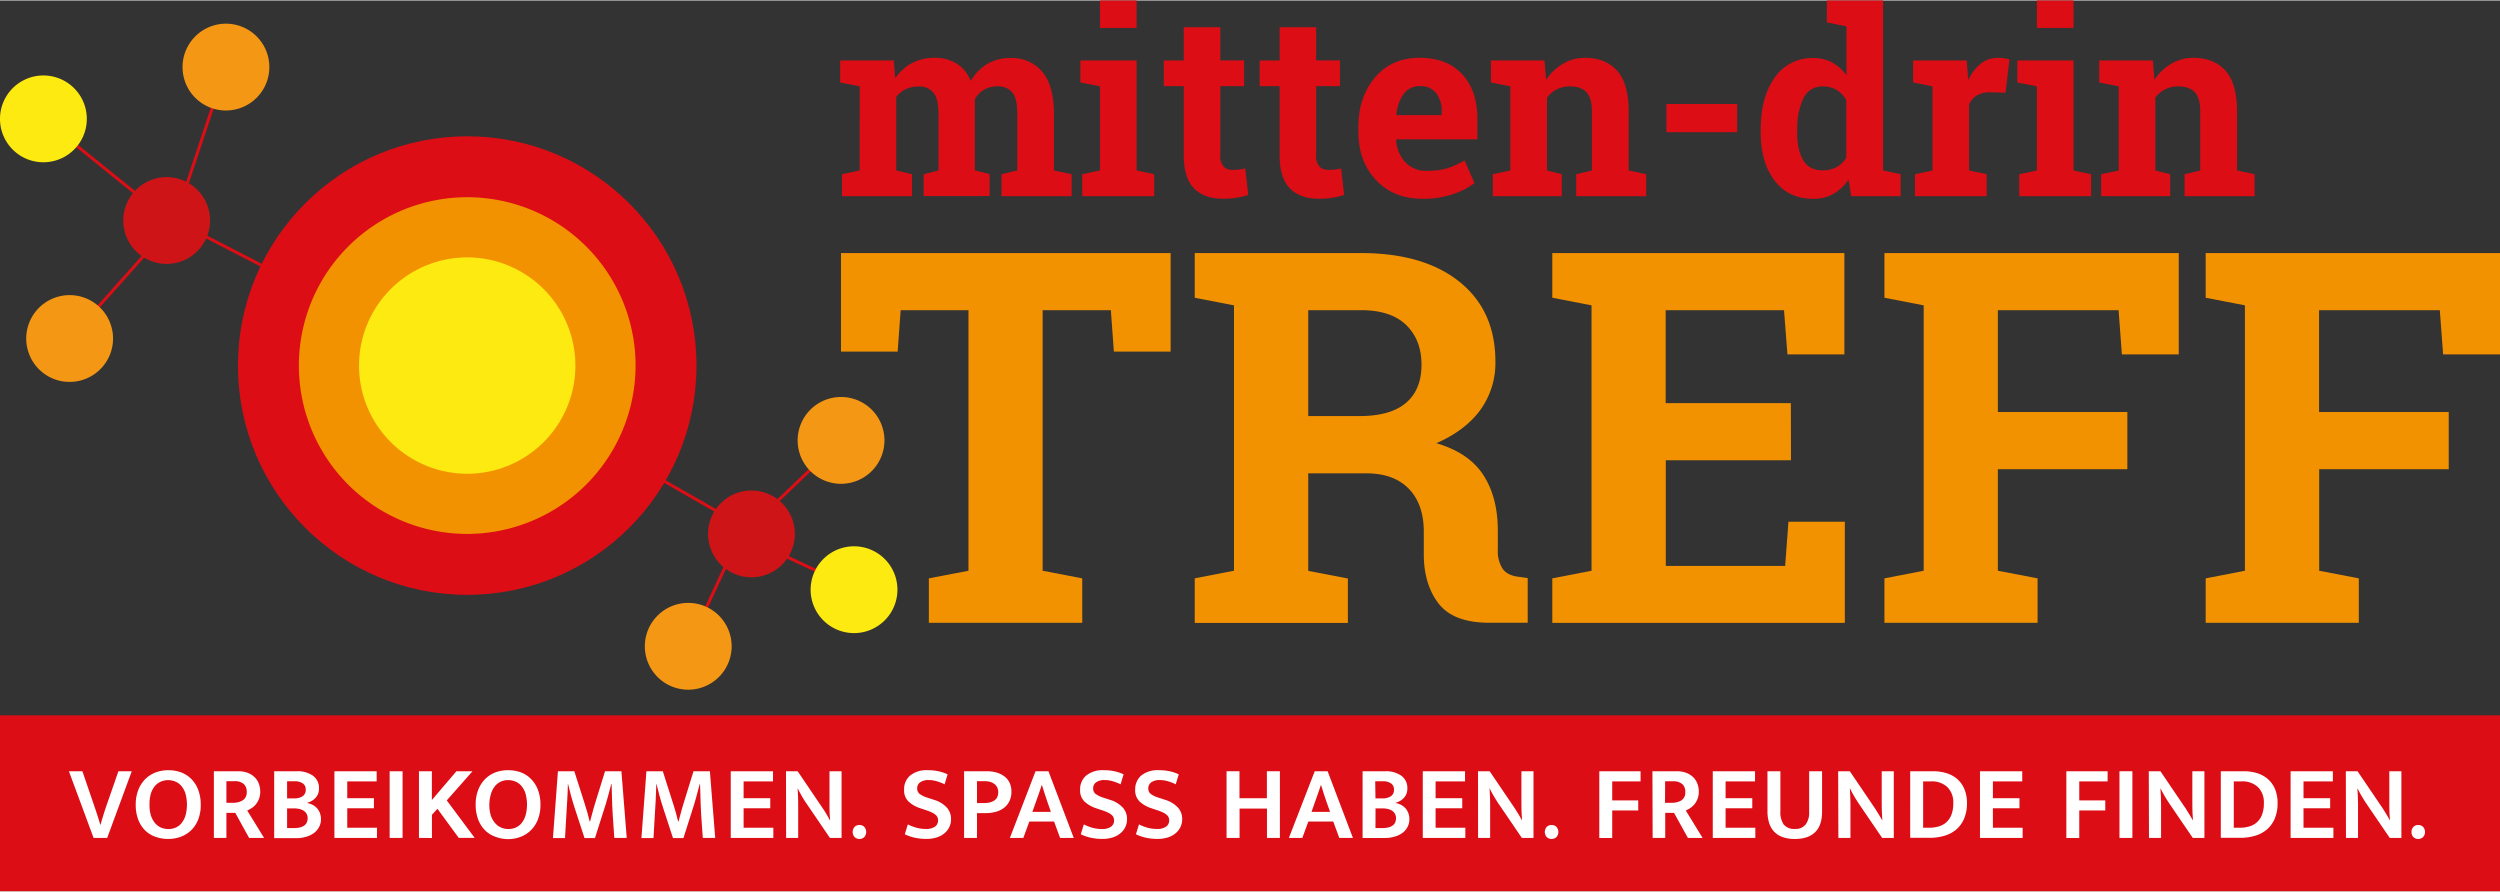 <?xml version="1.0"?>
<svg xmlns="http://www.w3.org/2000/svg" id="Logos" viewBox="0 0 828.19 295.08" width="300" height="107"><rect x="0" y="0" width="828.19" height="295.08" fill="#333333" stroke="none"/><defs><style>.cls-1,.cls-3{fill:#dc0d15;}.cls-2{fill:#fff;}.cls-3{stroke:#dc0d15;stroke-miterlimit:10;}.cls-4{fill:#fcea10;}.cls-5{fill:#f39200;}.cls-6{fill:#f49715;}.cls-7{fill:#ce1417;}</style></defs><g id="logo_mittendrin_treff" data-name="logo mittendrin treff"><rect class="cls-1" y="236.81" width="828.19" height="58.27"/><path class="cls-2" d="M27.3,255.34l4,11.71c.14.37.3.82.46,1.33s.33,1,.51,1.58l.51,1.61q.24.81.42,1.47h.1c.12-.42.25-.89.41-1.42s.31-1.05.47-1.57.33-1,.49-1.55.32-1,.46-1.38l4.1-11.78h4.42l-8.14,22.09H31l-8.17-22.09Z"/><path class="cls-2" d="M55.81,255a11.86,11.86,0,0,1,4.27.75A9.49,9.49,0,0,1,63.47,258a10.2,10.2,0,0,1,2.22,3.58,13.62,13.62,0,0,1,.81,4.89,13.05,13.05,0,0,1-.82,4.8,10.28,10.28,0,0,1-2.28,3.56A10,10,0,0,1,60,277a11.8,11.8,0,0,1-4.29.77,12.1,12.1,0,0,1-4.28-.74A9.14,9.14,0,0,1,48,274.87a10.13,10.13,0,0,1-2.23-3.56,13.7,13.7,0,0,1-.81-4.89,13.2,13.2,0,0,1,.83-4.82,10.45,10.45,0,0,1,2.28-3.6,9.67,9.67,0,0,1,3.43-2.24A11.82,11.82,0,0,1,55.81,255Zm-6.28,11.43A11.45,11.45,0,0,0,50,270a7.32,7.32,0,0,0,1.35,2.51,5.44,5.44,0,0,0,2,1.49,6,6,0,0,0,2.44.49,6,6,0,0,0,2.42-.49,5.25,5.25,0,0,0,1.94-1.49,7.43,7.43,0,0,0,1.3-2.51,13.82,13.82,0,0,0,0-7.22,7.29,7.29,0,0,0-1.35-2.54,5.17,5.17,0,0,0-2-1.47,6.2,6.2,0,0,0-2.43-.48,5.77,5.77,0,0,0-2.42.51,5.36,5.36,0,0,0-2,1.51,7.41,7.41,0,0,0-1.3,2.54A12.43,12.43,0,0,0,49.53,266.42Z"/><path class="cls-2" d="M70.85,255.34h8a8.71,8.71,0,0,1,3.19.53,6.56,6.56,0,0,1,2.29,1.43,6,6,0,0,1,1.41,2.14,7.49,7.49,0,0,1,.47,2.67,6.48,6.48,0,0,1-.4,2.34,6.68,6.68,0,0,1-1,1.79,6.23,6.23,0,0,1-1.4,1.28,10,10,0,0,1-1.51.83l5.58,9.08H82.52l-4.59-8.31H75v8.31H70.85ZM75,265.79h2.14a6,6,0,0,0,3.29-.83,3,3,0,0,0,1.3-2.75,3.34,3.34,0,0,0-1-2.66,4.45,4.45,0,0,0-3-.92H75Z"/><path class="cls-2" d="M98.3,255.34a8.77,8.77,0,0,1,5.38,1.49,5,5,0,0,1,2,4.22,4.67,4.67,0,0,1-.33,1.81,4.4,4.4,0,0,1-.9,1.37,5.16,5.16,0,0,1-1.29,1,7.42,7.42,0,0,1-1.51.6,6.85,6.85,0,0,1,1.81.59,5.13,5.13,0,0,1,1.5,1.11,4.86,4.86,0,0,1,1,1.61,5.64,5.64,0,0,1,.37,2.12,5.32,5.32,0,0,1-.6,2.51,5.92,5.92,0,0,1-1.68,2,8.15,8.15,0,0,1-2.61,1.28,11.5,11.5,0,0,1-3.35.46H90.83V255.34Zm-3.19,9h2.38a4.92,4.92,0,0,0,2.7-.68,2.46,2.46,0,0,0,1.09-2.26,2.33,2.33,0,0,0-1-2.05,4.52,4.52,0,0,0-2.68-.69H95.11Zm0,9.82h2.42a8.57,8.57,0,0,0,1.72-.17,4.29,4.29,0,0,0,1.4-.57,2.57,2.57,0,0,0,.93-1,3.39,3.39,0,0,0,.33-1.56,2.73,2.73,0,0,0-.39-1.49,3,3,0,0,0-1-1,4.59,4.59,0,0,0-1.47-.56,8.47,8.47,0,0,0-1.76-.17H95.11Z"/><path class="cls-2" d="M110.78,255.34h14v3.37h-9.74v5.57h8.83v3.33h-8.83v6.45h9.85v3.37H110.78Z"/><path class="cls-2" d="M133.36,255.34v22.09h-4.28V255.34Z"/><path class="cls-2" d="M138.79,277.43V255.34h4.28v9.53l8.13-9.53h5.33L148,265l9.25,12.41h-5.29l-7.05-9.64-1.82,2v7.68Z"/><path class="cls-2" d="M168.38,255a11.88,11.88,0,0,1,4.28.75A9.36,9.36,0,0,1,176,258a10.22,10.22,0,0,1,2.23,3.58,13.62,13.62,0,0,1,.81,4.89,13.05,13.05,0,0,1-.83,4.8,10.28,10.28,0,0,1-2.28,3.56,9.93,9.93,0,0,1-3.43,2.23,11.82,11.82,0,0,1-4.3.77A12,12,0,0,1,164,277a9.26,9.26,0,0,1-3.39-2.17,10.11,10.11,0,0,1-2.22-3.56,13.7,13.7,0,0,1-.81-4.89,13.2,13.2,0,0,1,.82-4.82,10.45,10.45,0,0,1,2.28-3.6,9.71,9.71,0,0,1,3.44-2.24A11.8,11.8,0,0,1,168.38,255Zm-6.27,11.43a11.45,11.45,0,0,0,.49,3.57A7.32,7.32,0,0,0,164,272.5a5.44,5.44,0,0,0,2,1.49,6,6,0,0,0,2.43.49,5.92,5.92,0,0,0,2.42-.49,5.2,5.2,0,0,0,1.95-1.49,7.43,7.43,0,0,0,1.3-2.51,13.82,13.82,0,0,0,0-7.22,7.29,7.29,0,0,0-1.35-2.54,5.17,5.17,0,0,0-2-1.47,6.21,6.21,0,0,0-2.44-.48,5.8,5.8,0,0,0-2.42.51,5.41,5.41,0,0,0-1.94,1.51,7.41,7.41,0,0,0-1.3,2.54A12.43,12.43,0,0,0,162.11,266.42Z"/><path class="cls-2" d="M184.83,255.34h5.43l3.51,11c.3,1,.59,1.91.86,2.86s.5,1.87.71,2.78h.14c.1-.39.21-.83.34-1.31s.26-1,.4-1.47.28-1,.4-1.5.27-.94.41-1.36l3.4-11h5.43l1.76,22.09h-4.11q-.27-3.62-.5-7.21c-.16-2.39-.26-4.8-.3-7.2l-.11-3.47h-.1c-.35,1.38-.73,2.79-1.12,4.24s-.8,2.77-1.2,4l-3.08,9.68h-3.47l-3.16-9.68q-.81-2.46-1.35-4.5c-.36-1.37-.67-2.6-.93-3.7h-.07c0,1.82-.12,3.72-.23,5.71s-.21,3.82-.33,5.51l-.38,6.66h-4Z"/><path class="cls-2" d="M214.14,255.34h5.43l3.51,11c.3,1,.59,1.91.86,2.86s.5,1.87.71,2.78h.14c.1-.39.21-.83.34-1.31s.26-1,.4-1.47.28-1,.4-1.5.27-.94.41-1.36l3.4-11h5.43l1.76,22.09h-4.11q-.27-3.62-.51-7.21c-.15-2.39-.25-4.8-.29-7.2l-.11-3.47h-.1c-.35,1.38-.73,2.79-1.13,4.24s-.79,2.77-1.19,4l-3.08,9.68h-3.47l-3.16-9.68q-.81-2.46-1.35-4.5c-.36-1.37-.67-2.6-.93-3.7h-.07c-.05,1.82-.12,3.72-.23,5.71s-.21,3.82-.33,5.51l-.38,6.66h-4Z"/><path class="cls-2" d="M242.08,255.34h14v3.37h-9.74v5.57h8.83v3.33h-8.83v6.45h9.85v3.37H242.08Z"/><path class="cls-2" d="M260.38,255.34h3.86l8.41,12.41c.47.7.9,1.4,1.3,2.09s.71,1.25.94,1.7H275c-.14-1.62-.21-3.23-.21-4.86V255.34h4v22.09h-3.86l-8-11.75a28,28,0,0,1-1.52-2.49q-.72-1.29-1.11-2.1h-.07c.12,1.73.18,3.41.19,5s0,3.28,0,5v6.35h-4Z"/><path class="cls-2" d="M284.71,273.15a2.15,2.15,0,0,1,1.63.65,2.58,2.58,0,0,1,0,3.33,2.37,2.37,0,0,1-3.26,0,2.58,2.58,0,0,1,0-3.33A2.15,2.15,0,0,1,284.71,273.15Z"/><path class="cls-2" d="M307.43,255a15.64,15.64,0,0,1,3.56.37,13.16,13.16,0,0,1,2.93,1l-1,3.3a15.73,15.73,0,0,0-2.73-1.06,10,10,0,0,0-2.56-.35,4.65,4.65,0,0,0-2.79.74,2.37,2.37,0,0,0-1,2,2.23,2.23,0,0,0,.83,1.87,8.79,8.79,0,0,0,2.64,1.25l2.14.7a9.42,9.42,0,0,1,4.17,2.52,5.56,5.56,0,0,1,1.44,3.83,6,6,0,0,1-2.17,4.71,7.41,7.41,0,0,1-2.58,1.39,11.45,11.45,0,0,1-3.45.49,18.6,18.6,0,0,1-3.68-.37,14.58,14.58,0,0,1-3.44-1.18l1-3.26a16.92,16.92,0,0,0,2.95,1.13,11.88,11.88,0,0,0,3,.38,5.2,5.2,0,0,0,3-.73,2.46,2.46,0,0,0,1.07-2.14,2.29,2.29,0,0,0-.79-1.77,5.28,5.28,0,0,0-1.21-.79,14,14,0,0,0-1.93-.77l-2-.67a10.47,10.47,0,0,1-3.87-2.23,5.12,5.12,0,0,1-1.45-3.91,5.92,5.92,0,0,1,2-4.69A8.61,8.61,0,0,1,307.43,255Z"/><path class="cls-2" d="M319.38,255.34h7.47a11.8,11.8,0,0,1,3.37.45,7.91,7.91,0,0,1,2.59,1.32,5.69,5.69,0,0,1,1.67,2.1,6.82,6.82,0,0,1,.58,2.86,7.12,7.12,0,0,1-.67,3.19,6.37,6.37,0,0,1-1.82,2.23,7.75,7.75,0,0,1-2.74,1.31,13.14,13.14,0,0,1-3.4.42h-2.77v8.21h-4.28Zm4.28,10.55h2a11,11,0,0,0,2-.17,4.7,4.7,0,0,0,1.59-.6,2.88,2.88,0,0,0,1.07-1.12,4,4,0,0,0,0-3.38,3.21,3.21,0,0,0-1-1.13,4.41,4.41,0,0,0-1.42-.65,7,7,0,0,0-1.68-.21h-2.56Z"/><path class="cls-2" d="M343.05,255.34h4.28l8.38,22.09h-4.53l-2-5.44H341l-2,5.44h-4.45ZM342,268.8h6.13L347,265.54l-.93-2.77c-.3-.86-.59-1.81-.9-2.84h-.07c-.32,1-.64,1.89-.94,2.79s-.63,1.84-1,2.82Z"/><path class="cls-2" d="M365.73,255a15.57,15.57,0,0,1,3.56.37,13,13,0,0,1,2.93,1l-1,3.3a15.81,15.81,0,0,0-2.74-1.06,9.87,9.87,0,0,0-2.56-.35,4.59,4.59,0,0,0-2.78.74,2.35,2.35,0,0,0-1,2,2.22,2.22,0,0,0,.82,1.87,8.75,8.75,0,0,0,2.65,1.25l2.14.7a9.54,9.54,0,0,1,4.17,2.52,5.56,5.56,0,0,1,1.44,3.83,5.94,5.94,0,0,1-2.18,4.71,7.45,7.45,0,0,1-2.57,1.39,11.52,11.52,0,0,1-3.46.49,18.6,18.6,0,0,1-3.68-.37,14.35,14.35,0,0,1-3.43-1.18l1-3.26A16.53,16.53,0,0,0,362,274.1a12,12,0,0,0,3,.38,5.16,5.16,0,0,0,3-.73,2.46,2.46,0,0,0,1.07-2.14,2.41,2.41,0,0,0-.18-.93,2.3,2.3,0,0,0-.61-.84,5.07,5.07,0,0,0-1.21-.79,13.54,13.54,0,0,0-1.93-.77l-2-.67a10.39,10.39,0,0,1-3.87-2.23,5.09,5.09,0,0,1-1.46-3.91,6,6,0,0,1,2-4.69A8.63,8.63,0,0,1,365.73,255Z"/><path class="cls-2" d="M384,255a15.57,15.57,0,0,1,3.56.37,13,13,0,0,1,2.93,1l-1,3.3a15.81,15.81,0,0,0-2.74-1.06,9.87,9.87,0,0,0-2.56-.35,4.59,4.59,0,0,0-2.78.74,2.35,2.35,0,0,0-1,2,2.22,2.22,0,0,0,.82,1.87,8.75,8.75,0,0,0,2.65,1.25l2.14.7a9.54,9.54,0,0,1,4.17,2.52,5.56,5.56,0,0,1,1.44,3.83,6.2,6.2,0,0,1-.56,2.63,6.12,6.12,0,0,1-1.62,2.08,7.45,7.45,0,0,1-2.57,1.39,11.52,11.52,0,0,1-3.46.49,18.6,18.6,0,0,1-3.68-.37,14.35,14.35,0,0,1-3.43-1.18l1-3.26a16.53,16.53,0,0,0,2.94,1.13,12,12,0,0,0,3,.38,5.16,5.16,0,0,0,3-.73,2.46,2.46,0,0,0,1.07-2.14,2.41,2.41,0,0,0-.18-.93,2.3,2.3,0,0,0-.61-.84,4.87,4.87,0,0,0-1.21-.79,13.54,13.54,0,0,0-1.93-.77l-2-.67a10.47,10.47,0,0,1-3.87-2.23,5.13,5.13,0,0,1-1.46-3.91,6,6,0,0,1,2-4.69A8.63,8.63,0,0,1,384,255Z"/><path class="cls-2" d="M406.33,277.43V255.34h4.28v8.94h9.08v-8.94H424v22.09h-4.28v-9.72h-9.08v9.72Z"/><path class="cls-2" d="M435.54,255.34h4.27l8.38,22.09h-4.52l-2-5.44h-8.24l-2,5.44h-4.45Zm-1.06,13.46h6.14l-1.16-3.26c-.32-1-.63-1.9-.93-2.77s-.59-1.81-.89-2.84h-.07c-.33,1-.64,1.89-.95,2.79s-.63,1.84-1,2.82Z"/><path class="cls-2" d="M458.85,255.34a8.77,8.77,0,0,1,5.38,1.49,5,5,0,0,1,2,4.22,4.67,4.67,0,0,1-.33,1.81,4.56,4.56,0,0,1-.89,1.37,5.41,5.41,0,0,1-1.3,1,7.2,7.2,0,0,1-1.51.6,6.85,6.85,0,0,1,1.81.59,5.31,5.31,0,0,1,1.51,1.11,4.84,4.84,0,0,1,1,1.61,5.64,5.64,0,0,1,.37,2.12,5.32,5.32,0,0,1-.6,2.51,5.7,5.7,0,0,1-1.68,2A8,8,0,0,1,462,277a11.45,11.45,0,0,1-3.35.46h-7.26V255.34Zm-3.19,9H458a4.92,4.92,0,0,0,2.7-.68,2.46,2.46,0,0,0,1.09-2.26,2.35,2.35,0,0,0-1-2.05,4.56,4.56,0,0,0-2.68-.69h-2.53Zm0,9.82h2.42a8.57,8.57,0,0,0,1.72-.17,4.2,4.2,0,0,0,1.4-.57,2.57,2.57,0,0,0,.93-1,3.39,3.39,0,0,0,.33-1.56,2.82,2.82,0,0,0-.38-1.49,3.14,3.14,0,0,0-1-1,4.59,4.59,0,0,0-1.47-.56,8.41,8.41,0,0,0-1.76-.17h-2.17Z"/><path class="cls-2" d="M471.33,255.34h14v3.37h-9.75v5.57h8.83v3.33h-8.83v6.45h9.85v3.37H471.33Z"/><path class="cls-2" d="M489.63,255.34h3.86l8.41,12.41c.47.7.9,1.4,1.3,2.09s.71,1.25.95,1.7h.07c-.14-1.62-.21-3.23-.21-4.86V255.34h4v22.09h-3.86l-8-11.75c-.53-.79-1-1.62-1.52-2.49s-.85-1.56-1.1-2.1h-.07c.11,1.73.18,3.41.19,5s0,3.28,0,5v6.35h-4Z"/><path class="cls-2" d="M514,273.15a2.17,2.17,0,0,1,1.64.65,2.58,2.58,0,0,1,0,3.33,2.38,2.38,0,0,1-3.27,0,2.58,2.58,0,0,1,0-3.33A2.16,2.16,0,0,1,514,273.15Z"/><path class="cls-2" d="M543.48,255.34v3.37h-9.39V265h8.62v3.33h-8.62v9.12h-4.28V255.34Z"/><path class="cls-2" d="M547.41,255.34h8a8.67,8.67,0,0,1,3.19.53,6.6,6.6,0,0,1,2.3,1.43,6,6,0,0,1,1.4,2.14,7.49,7.49,0,0,1,.47,2.67,6.27,6.27,0,0,1-.4,2.34,6.65,6.65,0,0,1-1,1.79,6.27,6.27,0,0,1-1.41,1.28,9.42,9.42,0,0,1-1.5.83l5.57,9.08h-4.87l-4.6-8.31h-2.91v8.31h-4.17Zm4.17,10.45h2.14A6.07,6.07,0,0,0,557,265a3,3,0,0,0,1.29-2.75,3.34,3.34,0,0,0-1-2.66,4.44,4.44,0,0,0-3-.92h-2.67Z"/><path class="cls-2" d="M567.4,255.34h14v3.37h-9.75v5.57h8.84v3.33h-8.84v6.45h9.85v3.37H567.4Z"/><path class="cls-2" d="M585.52,255.34h4.28v13.22a7.13,7.13,0,0,0,1.14,4.47,4.44,4.44,0,0,0,3.66,1.42,4.18,4.18,0,0,0,3.61-1.53,6.45,6.45,0,0,0,1.12-3.94V255.34h4.28V268.7q0,4.59-2.31,6.83c-1.54,1.5-3.78,2.25-6.7,2.25a12.19,12.19,0,0,1-3.82-.55,7.26,7.26,0,0,1-2.86-1.68,7.35,7.35,0,0,1-1.79-2.89,12.81,12.81,0,0,1-.61-4.14Z"/><path class="cls-2" d="M608.94,255.34h3.86l8.41,12.41c.47.7.9,1.4,1.3,2.09s.71,1.25,1,1.7h.07c-.14-1.62-.21-3.23-.21-4.86V255.34h4v22.09h-3.86l-8-11.75c-.54-.79-1-1.62-1.52-2.49s-.85-1.56-1.11-2.1h-.07c.12,1.73.18,3.41.2,5s0,3.28,0,5v6.35h-4Z"/><path class="cls-2" d="M640.36,255.34a14.93,14.93,0,0,1,4.55.66,9.92,9.92,0,0,1,3.56,2,9,9,0,0,1,2.31,3.32,11.89,11.89,0,0,1,.83,4.61,12.83,12.83,0,0,1-1,5.24,9.82,9.82,0,0,1-2.67,3.58,10.8,10.8,0,0,1-3.91,2,16.93,16.93,0,0,1-4.75.65h-6.48V255.34Zm-3.27,18.72H639a11.83,11.83,0,0,0,3-.37,6.52,6.52,0,0,0,2.58-1.28,6.33,6.33,0,0,0,1.81-2.49,10.18,10.18,0,0,0,.68-4,7,7,0,0,0-2-5.37,7.49,7.49,0,0,0-5.35-1.85h-2.63Z"/><path class="cls-2" d="M655.92,255.34h14v3.37H660.2v5.57H669v3.33H660.2v6.45h9.85v3.37H655.92Z"/><path class="cls-2" d="M698.2,255.34v3.37h-9.39V265h8.62v3.33h-8.62v9.12h-4.28V255.34Z"/><path class="cls-2" d="M706.41,255.34v22.09h-4.28V255.34Z"/><path class="cls-2" d="M711.84,255.34h3.86l8.41,12.41c.47.7.9,1.4,1.3,2.09s.71,1.25,1,1.7h.07c-.14-1.62-.21-3.23-.21-4.86V255.34h4v22.09h-3.86l-8-11.75c-.54-.79-1-1.62-1.52-2.49s-.85-1.56-1.11-2.1h-.07c.12,1.73.18,3.41.2,5s0,3.28,0,5v6.35h-4Z"/><path class="cls-2" d="M743.26,255.34a14.93,14.93,0,0,1,4.55.66,9.92,9.92,0,0,1,3.56,2,9.12,9.12,0,0,1,2.32,3.32,12.09,12.09,0,0,1,.82,4.61,12.83,12.83,0,0,1-1,5.24,9.82,9.82,0,0,1-2.67,3.58,10.8,10.8,0,0,1-3.91,2,16.93,16.93,0,0,1-4.75.65h-6.48V255.34ZM740,274.06h1.9a12,12,0,0,0,3-.37,6.48,6.48,0,0,0,2.57-1.28,6.33,6.33,0,0,0,1.81-2.49,10.18,10.18,0,0,0,.68-4,7,7,0,0,0-2-5.37,7.49,7.49,0,0,0-5.35-1.85H740Z"/><path class="cls-2" d="M758.82,255.34h14v3.37H763.1v5.57h8.83v3.33H763.1v6.45H773v3.37H758.82Z"/><path class="cls-2" d="M777.12,255.34H781l8.41,12.41c.47.7.9,1.4,1.3,2.09s.71,1.25.95,1.7h.07c-.14-1.62-.21-3.23-.21-4.86V255.34h4v22.09h-3.86l-8-11.75c-.53-.79-1-1.62-1.52-2.49s-.85-1.56-1.11-2.1h-.07c.12,1.73.18,3.41.2,5s0,3.28,0,5v6.35h-4Z"/><path class="cls-2" d="M801.1,273.15a2.15,2.15,0,0,1,1.63.65,2.55,2.55,0,0,1,0,3.33,2.37,2.37,0,0,1-3.26,0,2.58,2.58,0,0,1,0-3.33A2.16,2.16,0,0,1,801.1,273.15Z"/><line class="cls-3" x1="284.71" y1="139.9" x2="246.86" y2="176.09"/><line class="cls-3" x1="229.33" y1="211.1" x2="244.14" y2="179.3"/><circle class="cls-1" cx="154.78" cy="120.95" r="75.95"/><circle class="cls-4" cx="154.78" cy="120.95" r="45.8"/><path class="cls-5" d="M154.78,176.72A55.77,55.77,0,1,1,210.55,121,55.84,55.84,0,0,1,154.78,176.72Zm0-91.61A35.84,35.84,0,1,0,190.62,121,35.88,35.88,0,0,0,154.78,85.11Z"/><path class="cls-5" d="M387.8,83.68v32.64H369l-1-13.71H345.4v86.31l13.12,2.52v14.73H307.71V191.44l13.12-2.52V102.61H298.37l-1,13.71H278.6V83.68Z"/><path class="cls-5" d="M450.81,83.68q20.87,0,32.72,9.55t11.86,26.37a26.54,26.54,0,0,1-5,16.07q-5,6.81-14.55,11,10.85,3.19,15.62,10.64t4.73,18.47V182a10.68,10.68,0,0,0,1.6,6.27q1.6,2.24,5.3,2.65l3,.42v14.81h-12.7q-12,0-16.91-6.48T471.67,183v-7q0-8.91-4.74-14t-13.43-5.34H433.39v32.3l13.13,2.52v14.73H395.79V191.44l13-2.52V101l-13-2.52V83.68h55Zm-17.42,54h17q10.26,0,15.39-4.38t5.13-12.62q0-8.23-5.07-13.16t-15-4.92H433.39Z"/><path class="cls-5" d="M593.31,152.33H551.84v35h39.54l1.09-14.64h18.68v33.49H514.24V191.44l13-2.52V101l-13-2.52V83.68H611v33.57H592.14L591,102.61h-39.2V133.4h41.47Z"/><path class="cls-5" d="M624.27,191.44l13-2.52V101l-13-2.52V83.68h97.5v33.57H702.93l-1.09-14.64h-40v33.73h42.9v18.93h-42.9v33.65L675,191.44v14.73H624.27Z"/><path class="cls-5" d="M730.69,191.44l13-2.52V101l-13-2.52V83.68h97.5v33.57H809.35l-1.1-14.64h-40v33.73H811.2v18.93H768.29v33.65l13.13,2.52v14.73H730.69Z"/><path class="cls-1" d="M278.32,27.18V19.87h17.75l.49,5.94a15.2,15.2,0,0,1,5.43-5A15.55,15.55,0,0,1,309.53,19a13.7,13.7,0,0,1,7.4,1.91,11.76,11.76,0,0,1,4.65,5.77A15.63,15.63,0,0,1,327,21.07a14.61,14.61,0,0,1,7.81-2,13,13,0,0,1,10.5,4.59q3.84,4.59,3.84,14V56.32L355,57.56v7.28H331.77V57.56L337,56.32V37.57q0-5.12-1.66-7.11a6.07,6.07,0,0,0-4.94-2,8.49,8.49,0,0,0-4.47,1.14,8.33,8.33,0,0,0-3,3.18c0,.53,0,1,0,1.35s0,.76,0,1.15v21l4.9,1.24v7.28H306V57.56l4.9-1.24V37.57q0-5-1.66-7a6,6,0,0,0-5-2.06,9.33,9.33,0,0,0-4.3.94A8.23,8.23,0,0,0,296.9,32V56.32l5.23,1.24v7.28H278.94V57.56l5.86-1.24V28.43Z"/><path class="cls-1" d="M358.53,57.56l5.86-1.24V28.43l-6.48-1.25V19.87h18.62V56.32l5.82,1.24v7.28H358.53Zm18-48.46H364.39V0h12.14Z"/><path class="cls-1" d="M404.25,8.85v11h7.9v8.52h-7.9v22.9A5.31,5.31,0,0,0,405.33,55a3.84,3.84,0,0,0,2.91,1.12,19.87,19.87,0,0,0,2.18-.1,20.16,20.16,0,0,0,2.1-.36l1,8.77a28.9,28.9,0,0,1-4,.94,27.77,27.77,0,0,1-4.32.31q-6.29,0-9.67-3.45t-3.38-10.93V28.39h-6.61V19.87h6.61v-11Z"/><path class="cls-1" d="M436,8.85v11h7.9v8.52H436v22.9A5.26,5.26,0,0,0,437.09,55a3.83,3.83,0,0,0,2.9,1.12,20.06,20.06,0,0,0,2.19-.1,21.09,21.09,0,0,0,2.1-.36l1,8.77a28.58,28.58,0,0,1-4,.94,27.77,27.77,0,0,1-4.32.31q-6.27,0-9.66-3.45t-3.39-10.93V28.39H417.3V19.87h6.61v-11Z"/><path class="cls-1" d="M471.37,65.71q-9.72,0-15.54-6.23T450,43.64V42q0-10,5.51-16.5T470.29,19q9.1,0,14.13,5.48t5,14.84V46H462.6l-.08.25a11.72,11.72,0,0,0,3,7.31,9.27,9.27,0,0,0,7.17,2.87,23.32,23.32,0,0,0,6.69-.81A30,30,0,0,0,485.17,53l3.29,7.48a23.68,23.68,0,0,1-7.22,3.7A30.61,30.61,0,0,1,471.37,65.71Zm-1.08-37.32A6.35,6.35,0,0,0,465,31a13.51,13.51,0,0,0-2.41,6.78l.13.21h14.88V36.87a9.79,9.79,0,0,0-1.81-6.18A6.55,6.55,0,0,0,470.29,28.39Z"/><path class="cls-1" d="M494.52,57.56l5.82-1.24V28.43l-6.44-1.25V19.87h17.75l.54,6.44A16.34,16.34,0,0,1,517.72,21,14.26,14.26,0,0,1,525.07,19q6.82,0,10.64,4.28t3.83,13.42V56.32l5.81,1.24v7.28H522.16V57.56l5.2-1.24V36.78q0-4.53-1.83-6.42T520,28.47a9.35,9.35,0,0,0-4.32,1,8.84,8.84,0,0,0-3.2,2.76V56.32l4.9,1.24v7.28H494.52Z"/><path class="cls-1" d="M575.49,43.64H552.05V34.29h23.44Z"/><path class="cls-1" d="M612.35,59.35a14.82,14.82,0,0,1-5,4.74,13.21,13.21,0,0,1-6.58,1.62q-8.32,0-12.91-6.07t-4.59-16v-.87q0-10.65,4.61-17.17a15,15,0,0,1,13-6.52,12.5,12.5,0,0,1,6.07,1.47,14.85,14.85,0,0,1,4.74,4.18V8.56l-6.49-1.25V0h18.62V56.32l5.82,1.24v7.28H613.27Zm-17-15.75q0,5.9,2,9.29c1.31,2.26,3.47,3.38,6.46,3.38a9.38,9.38,0,0,0,4.61-1.08,8.69,8.69,0,0,0,3.21-3.11V33a9.41,9.41,0,0,0-3.18-3.35,8.56,8.56,0,0,0-4.56-1.18,6.81,6.81,0,0,0-6.48,4,22.48,22.48,0,0,0-2,10.31Z"/><path class="cls-1" d="M634.38,57.56l5.82-1.24V28.43l-6.44-1.25V19.87H651.5l.54,6.56A14.18,14.18,0,0,1,656.12,21,9.09,9.09,0,0,1,661.89,19a15.2,15.2,0,0,1,3.79.49l-1.29,11.06-5-.13a8.57,8.57,0,0,0-4.41,1,6.8,6.8,0,0,0-2.66,3V56.32l5.82,1.24v7.28H634.38Z"/><path class="cls-1" d="M668.92,57.56l5.86-1.24V28.43l-6.49-1.25V19.87h18.62V56.32l5.82,1.24v7.28H668.92Zm18-48.46H674.78V0h12.13Z"/><path class="cls-1" d="M696.06,57.56l5.82-1.24V28.43l-6.45-1.25V19.87h17.75l.54,6.44A16.43,16.43,0,0,1,719.25,21,14.3,14.3,0,0,1,726.61,19q6.81,0,10.64,4.28t3.82,13.42V56.32l5.82,1.24v7.28H723.7V57.56l5.19-1.24V36.78q0-4.53-1.83-6.42t-5.53-1.89a9.41,9.41,0,0,0-4.32,1,8.92,8.92,0,0,0-3.2,2.76V56.32l4.91,1.24v7.28H696.06Z"/><line class="cls-3" x1="103.01" y1="96.18" x2="59.28" y2="73.65"/><line class="cls-3" x1="75.13" y1="21.23" x2="57.85" y2="73.14"/><line class="cls-3" x1="20.61" y1="44.26" x2="57.28" y2="73.88"/><line class="cls-3" x1="25.18" y1="109.75" x2="57.85" y2="73.14"/><path class="cls-6" d="M70,35.61A14.38,14.38,0,1,1,88.36,27,14.4,14.4,0,0,1,70,35.61Z"/><path class="cls-4" d="M9.49,52.75A14.38,14.38,0,1,1,27.9,44.12,14.39,14.39,0,0,1,9.49,52.75Z"/><path class="cls-6" d="M18.08,125.48A14.38,14.38,0,1,1,36.55,117,14.41,14.41,0,0,1,18.08,125.48Z"/><path class="cls-7" d="M50.31,86.42A14.38,14.38,0,1,1,68.73,77.8,14.4,14.4,0,0,1,50.31,86.42Z"/><line class="cls-3" x1="239.18" y1="170.19" x2="211.21" y2="154.2"/><path class="cls-6" d="M228,228.33A14.38,14.38,0,1,1,242.38,214,14.4,14.4,0,0,1,228,228.33Z"/><path class="cls-6" d="M278.6,160.12A14.38,14.38,0,1,1,293,145.74,14.4,14.4,0,0,1,278.6,160.12Z"/><line class="cls-3" x1="246.75" y1="177.79" x2="283.51" y2="195.04"/><path class="cls-4" d="M282.92,209.58A14.38,14.38,0,1,1,297.3,195.2,14.4,14.4,0,0,1,282.92,209.58Z"/><path class="cls-7" d="M248.94,191.1a14.38,14.38,0,1,1,14.38-14.38A14.4,14.4,0,0,1,248.94,191.1Z"/></g></svg>
